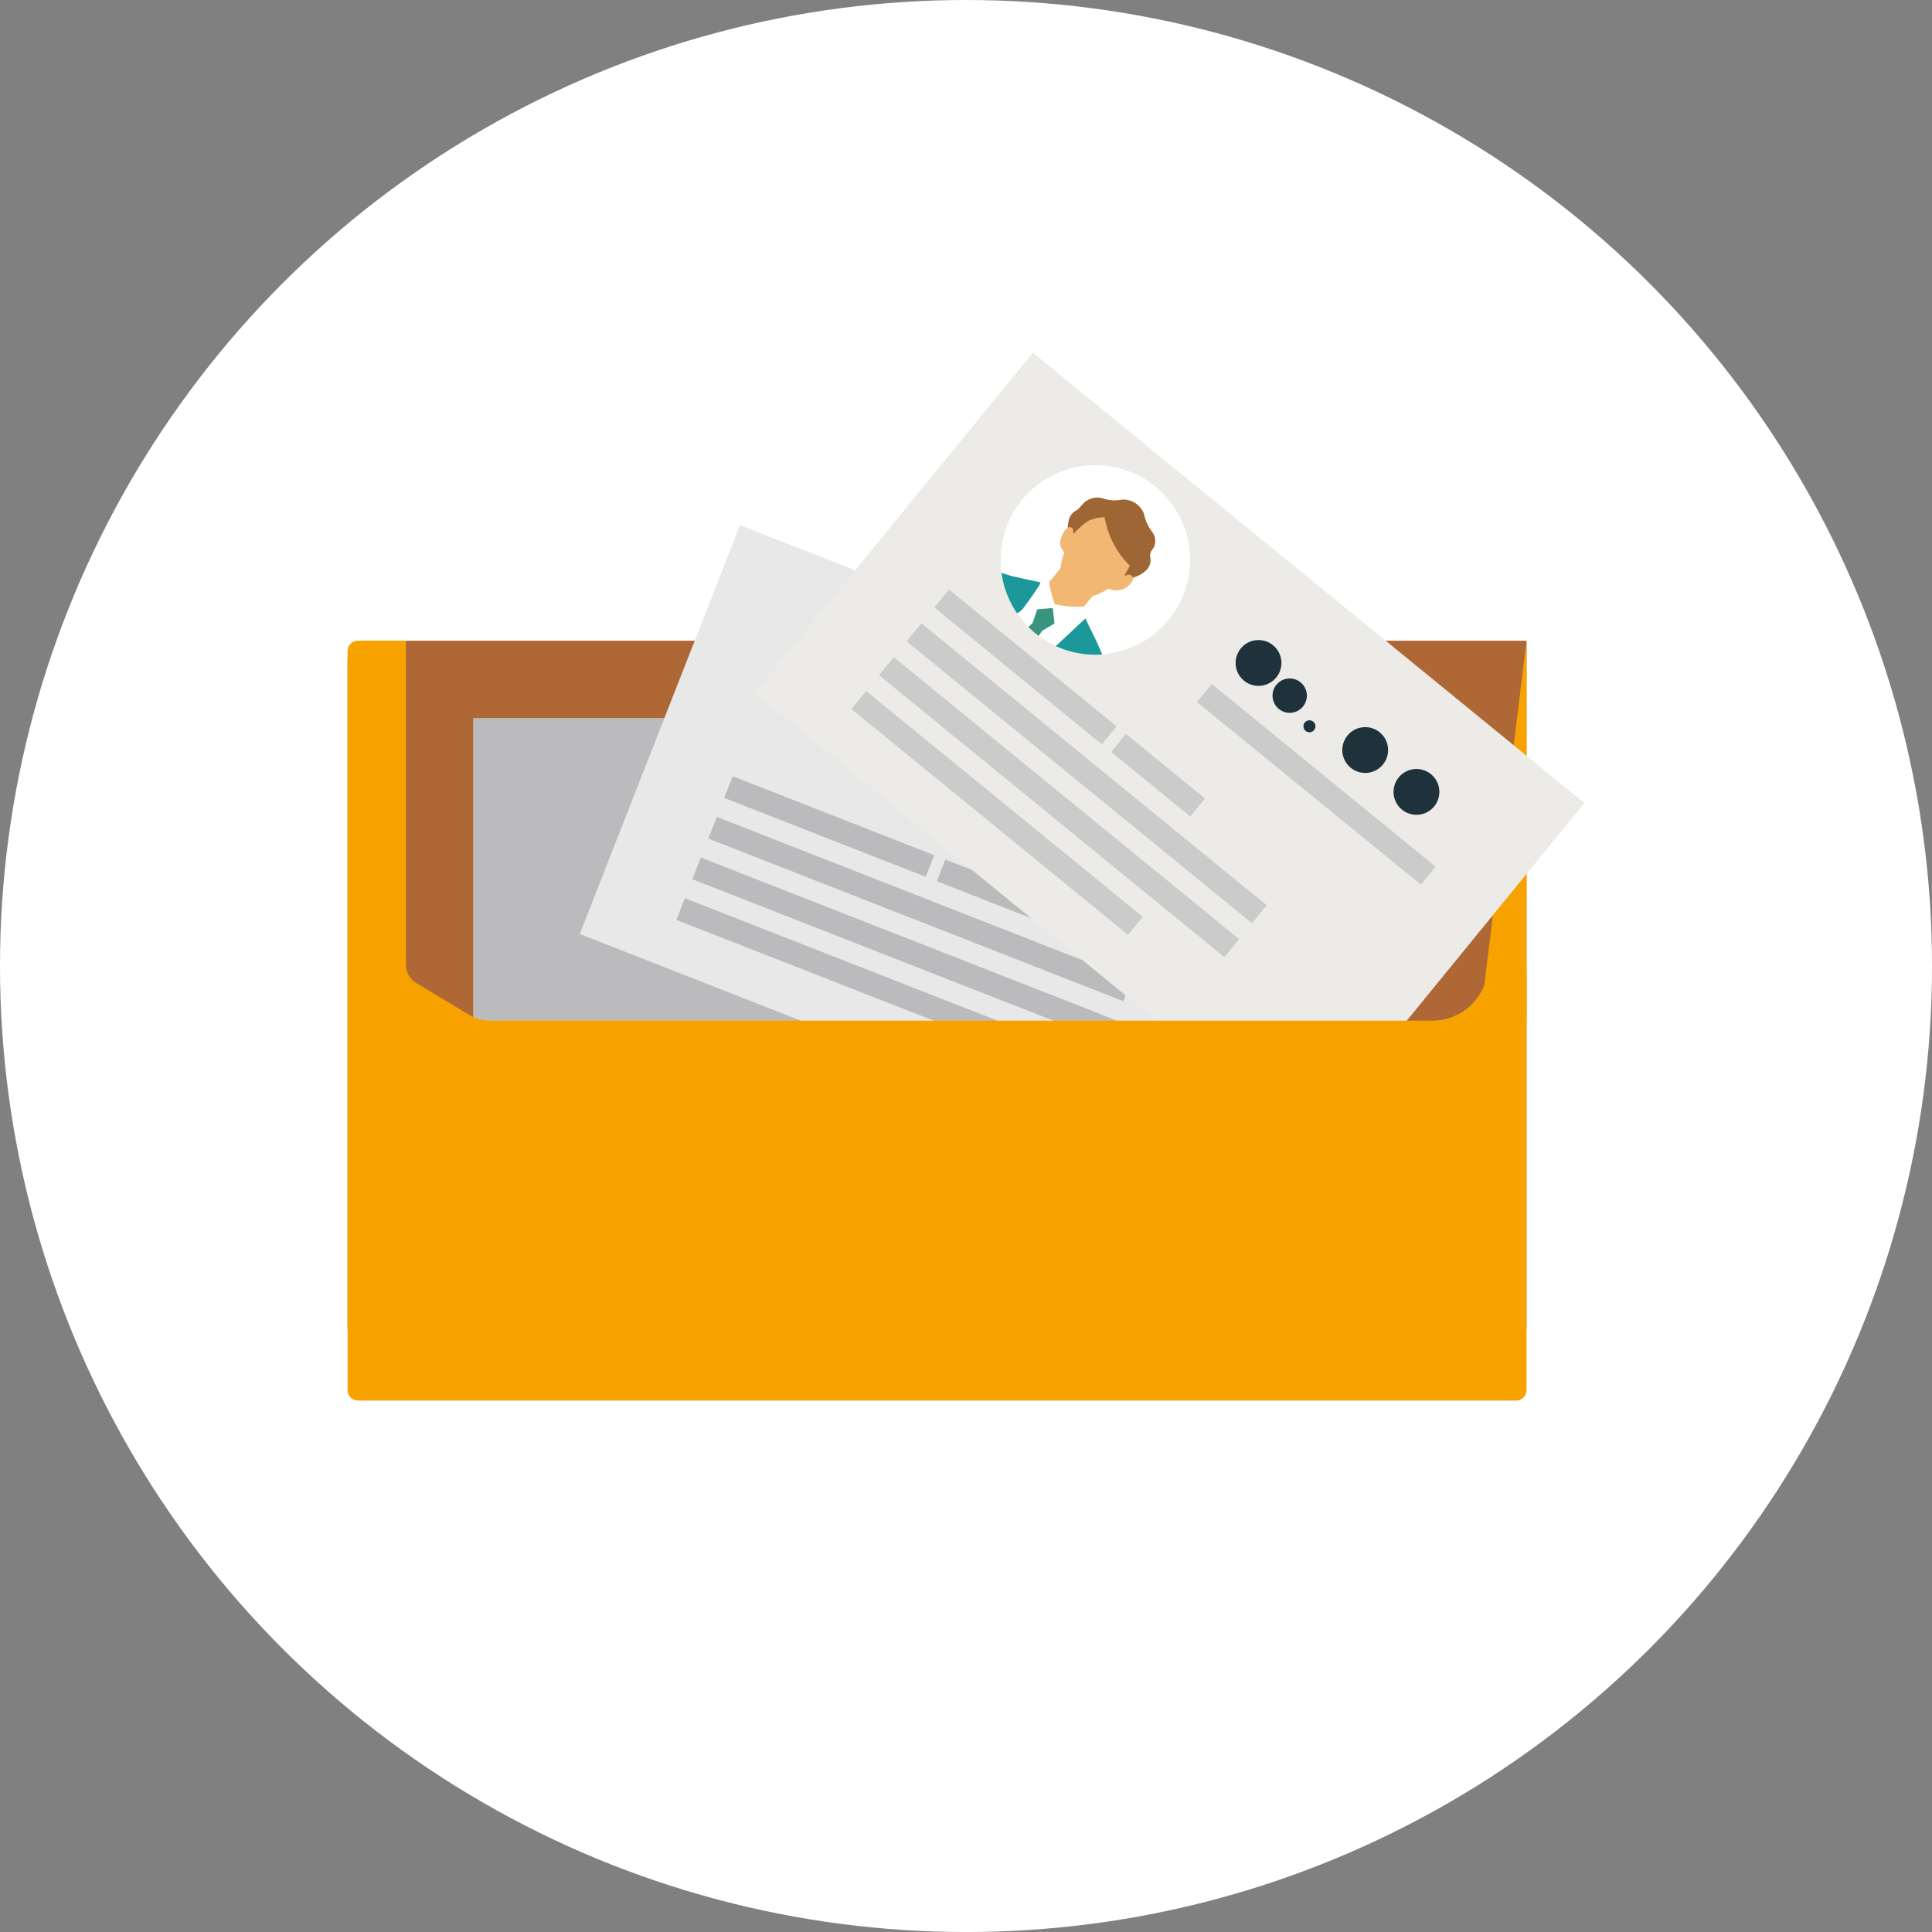 <svg xmlns="http://www.w3.org/2000/svg" xmlns:xlink="http://www.w3.org/1999/xlink" width="101.261" height="101.261" viewBox="0 0 101.261 101.261">
  <rect x="0" y="0" width="101.261" height="101.261" fill="#808080" stroke="none"/>
  <defs>
    <clipPath id="clip-path">
      <path id="路径_2640" data-name="路径 2640" d="M132.1,61.951a4.968,4.968,0,1,0,3.85-1.823,4.961,4.961,0,0,0-3.85,1.823" transform="translate(-130.984 -60.128)" fill="none"/>
    </clipPath>
  </defs>
  <g id="组_1192" data-name="组 1192" transform="translate(-500.21 -631.369)">
    <circle id="椭圆_82" data-name="椭圆 82" cx="50.631" cy="50.631" r="50.631" transform="translate(500.21 631.369)" fill="#fff"/>
    <g id="组_1184" data-name="组 1184" transform="translate(-8989.173 -1018.132)">
      <path id="路径_2621" data-name="路径 2621" d="M175.391,100.894H113.6V65.852a1.051,1.051,0,0,1,1.051-1.051h60.741Z" transform="translate(9394 1618.282)" fill="#ae6735"/>
      <path id="路径_2622" data-name="路径 2622" d="M146.182,64.8,143.74,84.714h2.442Z" transform="translate(9423.21 1618.282)" fill="#f8a200"/>
      <rect id="矩形_850" data-name="矩形 850" width="37.324" height="23.017" transform="translate(9514.181 1687.134)" fill="#bbbbbd"/>
      <rect id="矩形_851" data-name="矩形 851" width="11.34" height="1.219" transform="translate(9518.627 1699.528)" fill="#bbbbbd"/>
      <rect id="矩形_852" data-name="矩形 852" width="5.35" height="1.219" transform="translate(9530.597 1699.527)" fill="#bbbbbd"/>
      <rect id="矩形_853" data-name="矩形 853" width="23.371" height="1.219" transform="translate(9518.627 1701.817)" fill="#bbbbbd"/>
      <rect id="矩形_854" data-name="矩形 854" width="23.371" height="1.219" transform="translate(9518.627 1704.105)" fill="#bbbbbd"/>
      <rect id="矩形_855" data-name="矩形 855" width="18.718" height="1.219" transform="translate(9518.627 1706.395)" fill="#bbbbbd"/>
      <rect id="矩形_856" data-name="矩形 856" width="15.136" height="1.219" transform="translate(9532.43 1694.656)" fill="#bbbbbd"/>
      <path id="路径_2623" data-name="路径 2623" d="M128.607,70.046a1.2,1.2,0,1,1-1.2-1.2,1.2,1.2,0,0,1,1.2,1.2" transform="translate(9406.221 1622.203)" fill="#bbbbbd"/>
      <path id="路径_2624" data-name="路径 2624" d="M129.357,70.051a.9.9,0,1,1-.9-.9.9.9,0,0,1,.9.9" transform="translate(9407.523 1622.496)" fill="#bbbbbd"/>
      <path id="路径_2625" data-name="路径 2625" d="M132.274,70.046a1.2,1.2,0,1,1-1.2-1.2,1.2,1.2,0,0,1,1.2,1.2" transform="translate(9409.774 1622.203)" fill="#bbbbbd"/>
      <path id="路径_2626" data-name="路径 2626" d="M129.4,70.06a.314.314,0,1,1-.315-.315.315.315,0,0,1,.315.315" transform="translate(9408.708 1623.073)" fill="#bbbbbd"/>
      <path id="路径_2627" data-name="路径 2627" d="M134.036,70.046a1.2,1.2,0,1,1-1.2-1.2,1.2,1.2,0,0,1,1.2,1.2" transform="translate(9411.481 1622.203)" fill="#bbbbbd"/>
      <rect id="矩形_857" data-name="矩形 857" width="23.017" height="37.325" transform="matrix(0.365, -0.931, 0.931, 0.365, 9519.769, 1698.454)" fill="#e8e8e9"/>
      <rect id="矩形_858" data-name="矩形 858" width="1.22" height="11.34" transform="translate(9527.342 1691.321) rotate(-68.603)" fill="#bbbbbd"/>
      <rect id="矩形_859" data-name="矩形 859" width="1.22" height="5.35" transform="matrix(0.365, -0.931, 0.931, 0.365, 9538.487, 1695.688)" fill="#bbbbbd"/>
      <rect id="矩形_860" data-name="矩形 860" width="1.22" height="23.369" transform="translate(9526.507 1693.452) rotate(-68.602)" fill="#bbbbbd"/>
      <rect id="矩形_861" data-name="矩形 861" width="1.22" height="23.369" transform="translate(9525.671 1695.583) rotate(-68.602)" fill="#bbbbbd"/>
      <rect id="矩形_862" data-name="矩形 862" width="1.22" height="18.719" transform="translate(9524.834 1697.714) rotate(-68.604)" fill="#bbbbbd"/>
      <rect id="矩形_863" data-name="矩形 863" width="1.219" height="15.136" transform="matrix(0.365, -0.931, 0.931, 0.365, 9541.972, 1691.82)" fill="#bbbbbd"/>
      <path id="路径_2628" data-name="路径 2628" d="M134,68.774a1.2,1.2,0,1,1-.679-1.554A1.2,1.2,0,0,1,134,68.774" transform="translate(9411.527 1620.546)" fill="#bbbbbd"/>
      <path id="路径_2629" data-name="路径 2629" d="M134.632,69.1a.9.9,0,1,1-.51-1.17.9.9,0,0,1,.51,1.17" transform="translate(9412.695 1621.25)" fill="#bbbbbd"/>
      <path id="路径_2630" data-name="路径 2630" d="M137.414,70.112a1.2,1.2,0,1,1-.679-1.554,1.2,1.2,0,0,1,.679,1.554" transform="translate(9414.835 1621.842)" fill="#bbbbbd"/>
      <path id="路径_2631" data-name="路径 2631" d="M134.548,69.206a.314.314,0,1,1-.177-.408.313.313,0,0,1,.177.408" transform="translate(9413.714 1622.135)" fill="#bbbbbd"/>
      <path id="路径_2632" data-name="路径 2632" d="M139.054,70.755a1.2,1.2,0,1,1-.679-1.554,1.2,1.2,0,0,1,.679,1.554" transform="translate(9416.424 1622.466)" fill="#bbbbbd"/>
      <rect id="矩形_864" data-name="矩形 864" width="23.018" height="37.324" transform="translate(9528.959 1685.817) rotate(-50.774)" fill="#ecebe8"/>
      <rect id="矩形_865" data-name="矩形 865" width="1.22" height="11.341" transform="translate(9538.351 1681.342) rotate(-50.771)" fill="#cacbca"/>
      <rect id="矩形_866" data-name="矩形 866" width="1.22" height="5.35" transform="translate(9547.623 1688.913) rotate(-50.78)" fill="#cacbca"/>
      <rect id="矩形_867" data-name="矩形 867" width="1.22" height="23.37" transform="translate(9536.902 1683.115) rotate(-50.772)" fill="#cacbca"/>
      <rect id="矩形_868" data-name="矩形 868" width="1.22" height="23.37" transform="translate(9535.454 1684.889) rotate(-50.772)" fill="#cacbca"/>
      <rect id="矩形_869" data-name="矩形 869" width="1.22" height="18.718" transform="translate(9534.007 1686.663) rotate(-50.776)" fill="#cacbca"/>
      <path id="路径_2633" data-name="路径 2633" d="M139.792,68.229a4.963,4.963,0,1,1-.707-6.982,4.963,4.963,0,0,1,.707,6.982" transform="translate(9410.848 1613.753)" fill="#fff"/>
      <g id="组_734" data-name="组 734" transform="translate(9541.832 1673.882)" clip-path="url(#clip-path)">
        <path id="路径_2634" data-name="路径 2634" d="M132.923,68.447c-.62.333-1.792.9-1.792.9-.658,1.656-1.083,2.7-1.083,2.7l.226-.039s2.182-1.5,2.729-1.969c.479-.406,2.686-2.515,3.093-2.9l.3-.26c0-.12.02-.3.02-.3l-.022-.325-.106-.026a1.282,1.282,0,0,0,.183-.234l.254-.289a1.69,1.69,0,0,0,.443-.171,1.325,1.325,0,0,0,.284-.159l.081-.051.183.063a.955.955,0,0,0,1.069-.459.461.461,0,0,0,.067-.191c-.016-.191-.323-.24-.323-.24l.057-.071a1.2,1.2,0,0,0,.244-.668,2.993,2.993,0,0,0-.1-.786,2.186,2.186,0,0,0-1.12-1.465,1.368,1.368,0,0,0-1.223.169,12.269,12.269,0,0,0-.679.62.358.358,0,0,0-.026-.079.286.286,0,0,0-.075-.095c-.059-.035-.158-.043-.289.081a1.208,1.208,0,0,0-.309.841,1.1,1.1,0,0,0,.217.38,3.306,3.306,0,0,0-.2.817l-.494.634s-.093-.075-.317.049l-.2.091-1.077,1.534-.768.191a2.369,2.369,0,0,0,.534,1.518Z" transform="translate(-131.891 -58.855)" fill="#f2b873"/>
        <path id="路径_2635" data-name="路径 2635" d="M135.82,65.084c-.211.148.207-.516.207-.516A4.741,4.741,0,0,1,134.7,62.02a2.214,2.214,0,0,0-.849.189,4.053,4.053,0,0,0-.752.658c-.035.037-.045,0-.045,0s.026-.238-.085-.3a.182.182,0,0,0-.2.016,3.118,3.118,0,0,1,.063-.463.8.8,0,0,1,.378-.455c.132-.059.232-.226.41-.4a1.028,1.028,0,0,1,1.071-.207,1.838,1.838,0,0,0,.9.041,1.152,1.152,0,0,1,1.174.746,2.328,2.328,0,0,0,.455.977.792.792,0,0,1,.1.683c-.087.242-.264.28-.23.6a.728.728,0,0,1-.238.721,1.568,1.568,0,0,1-.675.362.216.216,0,0,0-.36-.1" transform="translate(-129.255 -59.291)" fill="#9e6634"/>
        <path id="路径_2636" data-name="路径 2636" d="M133.714,63.678a33.658,33.658,0,0,0-3.2,5.068c-.681,1.711-.825,2.229-.825,2.229l.384-.16s2.381-1.575,2.9-2.06c.476-.441,2.41-2.215,2.833-2.613l.478-.441c0-.124-.035-.557-.035-.557a.691.691,0,0,1-.061-.2L134.289,63.6a.119.119,0,0,0-.159-.073Z" transform="translate(-132.235 -56.843)" fill="#fff"/>
        <path id="路径_2637" data-name="路径 2637" d="M133.941,64l.813-.073.093.813-.65.384-2.316,3.391-.754.579-.811.526-.345.167-.061-.035.872-2.247,2.914-2.788Z" transform="translate(-132.025 -56.443)" fill="#38947f"/>
        <path id="路径_2638" data-name="路径 2638" d="M132.78,63.15l-.551,0-.376.54-.041.953s1.077-.077,1.132-.091l.25,1.219,1.2-.23.4-.368-.128-.689-.1.122a5.462,5.462,0,0,1-1.546-.118,5.734,5.734,0,0,1-.3-1.17l.1-.138Z" transform="translate(-130.183 -57.199)" fill="#fff"/>
        <path id="路径_2639" data-name="路径 2639" d="M131.063,64.48l-.918.937A12.911,12.911,0,0,1,129,66.531c-.341.417-1.03,1.048-1.038,1.792-.008.65.272,1.113.876,1.134a12.356,12.356,0,0,1-1.128,1.14l6.951,5.651s1.006-1.231,1.38-1.691,1.693-2.231,2.219-2.918,1.615-2.306,1.615-2.306c.071-.134.2-.335.2-.335a.283.283,0,0,0-.033-.305,3.262,3.262,0,0,0-.287-.713c-.185-.345-.465-1.057-.608-1.343s-.545-1.13-.545-1.13c-.242.224-2.7,2.522-3.176,2.965-.5.467-2.824,2.073-2.824,2.073l-.134.028a2.582,2.582,0,0,0-.234.116l.026-.053s.236-.463.892-2.113c.049-.124.226-.5.226-.5a6.183,6.183,0,0,1,.569-.345,12.77,12.77,0,0,0,1.254-.614s.167-.053.039-.28l-.221.12a1.652,1.652,0,0,1-.494-.9c-.01-.065-.159-.477-.081-.644,0,0,.323.008.386-.059a.967.967,0,0,0,.478-.282c.49-.644.886-1.264.886-1.264l.047-.142s-1.081-.228-1.412-.307-.49-.167-.925-.26-.752-.118-.876-.161l-.2-.024a3.709,3.709,0,0,0-.959.837Z" transform="translate(-134.161 -57.474)" fill="#1c989a"/>
      </g>
      <rect id="矩形_871" data-name="矩形 871" width="1.22" height="15.137" transform="matrix(0.632, -0.775, 0.775, 0.632, 9552.122, 1686.299)" fill="#cacbca"/>
      <path id="路径_2641" data-name="路径 2641" d="M139.366,66.741a1.2,1.2,0,1,1-.171-1.688,1.2,1.2,0,0,1,.171,1.688" transform="translate(9416.909 1618.266)" fill="#1f323b"/>
      <path id="路径_2642" data-name="路径 2642" d="M139.818,67.278a.9.9,0,1,1-.128-1.27.9.9,0,0,1,.128,1.27" transform="translate(9417.857 1619.255)" fill="#1f323b"/>
      <path id="路径_2643" data-name="路径 2643" d="M142.206,69.059a1.2,1.2,0,1,1-.171-1.688,1.2,1.2,0,0,1,.171,1.688" transform="translate(9419.661 1620.512)" fill="#1f323b"/>
      <path id="路径_2644" data-name="路径 2644" d="M139.6,67.432a.314.314,0,1,1-.045-.443.314.314,0,0,1,.045.443" transform="translate(9418.657 1620.335)" fill="#1f323b"/>
      <path id="路径_2645" data-name="路径 2645" d="M143.57,70.173a1.2,1.2,0,1,1-.171-1.688,1.2,1.2,0,0,1,.171,1.688" transform="translate(9420.983 1621.592)" fill="#1f323b"/>
      <path id="路径_2646" data-name="路径 2646" d="M170.506,84.714H121.068a2.11,2.11,0,0,1-1.093-.305l-2.792-1.68a1.11,1.11,0,0,1-.524-.949V64.8h-2.524a.548.548,0,0,0-.536.559v38.708a.548.548,0,0,0,.536.559h60.721a.548.548,0,0,0,.536-.559V82.086l-2.026-.016a2.928,2.928,0,0,1-2.859,2.645" transform="translate(9394 1618.282)" fill="#f8a200"/>
    </g>
  </g>
</svg>
